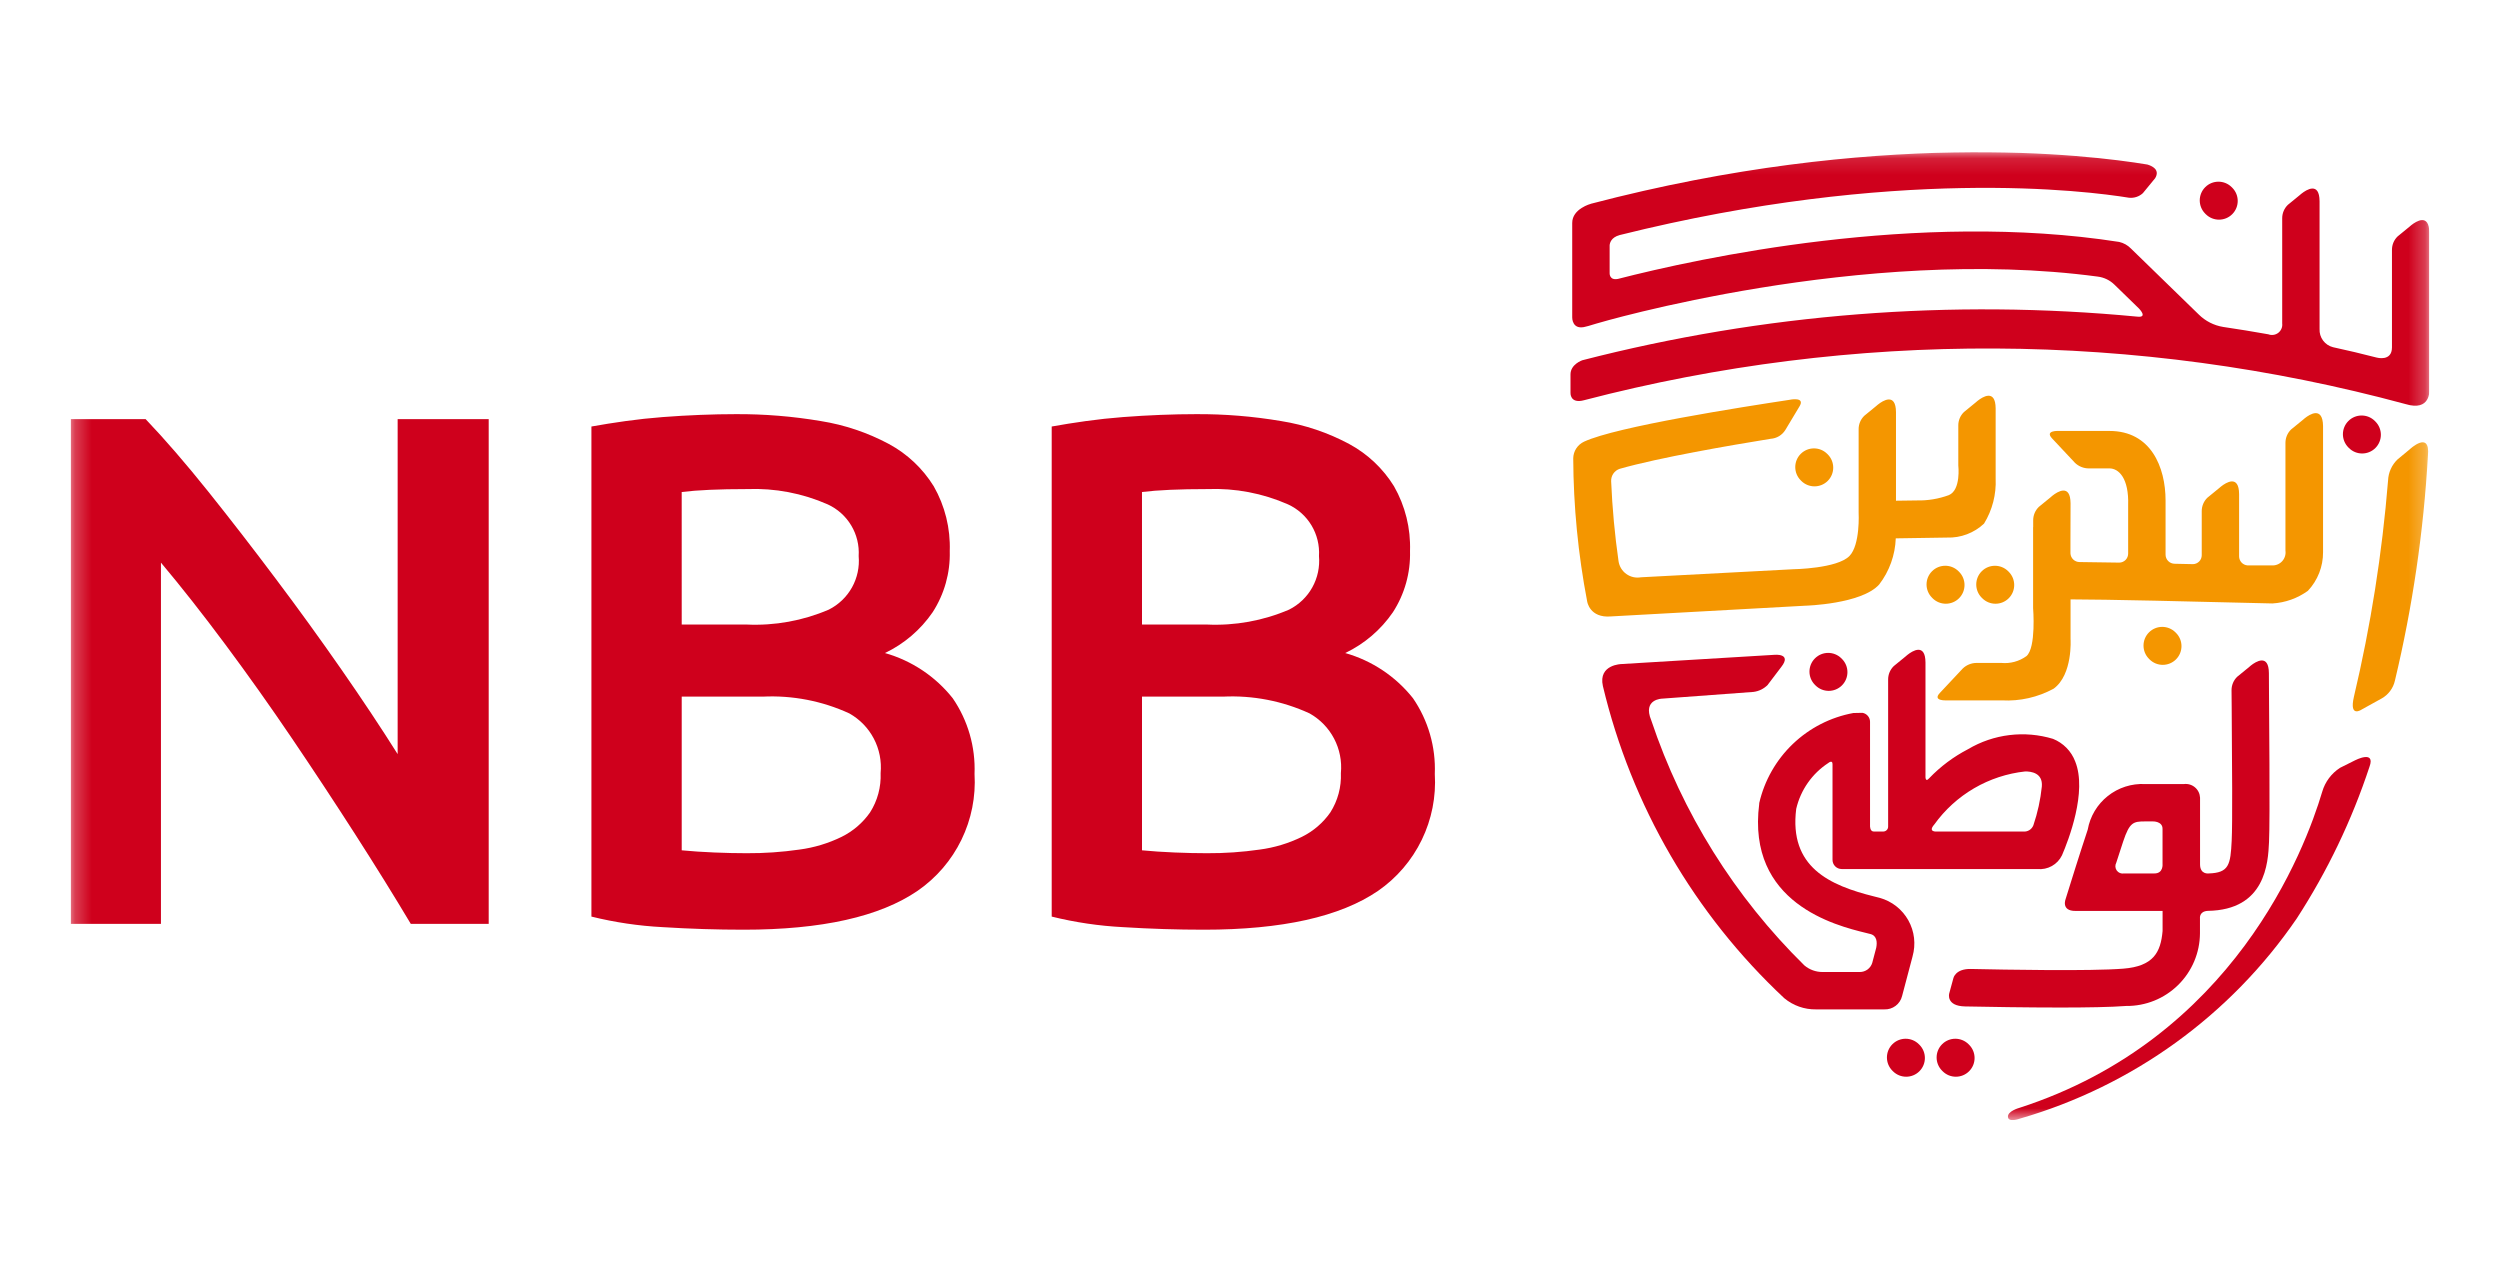 <svg width="150" height="76" viewBox="0 0 150 76" fill="none" xmlns="http://www.w3.org/2000/svg">
<g clip-path="url(#clip0_1006_17060)">
<mask id="mask0_1006_17060" style="mask-type:luminance" maskUnits="userSpaceOnUse" x="4" y="9" width="142" height="59">
<path d="M145.761 9.126H4.239V67.207H145.761V9.126Z" fill="white"/>
</mask>
<g mask="url(#mask0_1006_17060)">
<path d="M24.647 55.432C23.657 53.772 22.549 51.987 21.325 50.079C20.101 48.171 18.834 46.248 17.523 44.311C16.212 42.374 14.879 40.495 13.524 38.674C12.169 36.853 10.88 35.214 9.657 33.758V55.432H4.238V25.149H8.739C9.904 26.372 11.157 27.822 12.498 29.498C13.838 31.173 15.185 32.914 16.539 34.719C17.898 36.525 19.209 38.337 20.473 40.154C21.736 41.97 22.865 43.669 23.859 45.248V25.149H29.322V55.432H24.647Z" fill="#CF001C"/>
<path d="M44.617 55.782C43.015 55.782 41.398 55.731 39.767 55.629C38.323 55.555 36.889 55.343 35.485 54.995V25.591C36.126 25.475 36.811 25.366 37.539 25.264C38.267 25.162 39.01 25.082 39.767 25.024C40.522 24.966 41.272 24.922 42.018 24.893C42.764 24.863 43.47 24.849 44.137 24.849C45.85 24.839 47.561 24.978 49.25 25.264C50.679 25.492 52.06 25.958 53.336 26.641C54.438 27.236 55.365 28.11 56.024 29.176C56.699 30.358 57.032 31.704 56.985 33.065C57.022 34.364 56.663 35.644 55.958 36.735C55.236 37.788 54.248 38.632 53.096 39.182C54.701 39.637 56.123 40.585 57.161 41.891C58.077 43.225 58.536 44.819 58.472 46.436C58.554 47.798 58.284 49.159 57.687 50.386C57.09 51.614 56.187 52.666 55.064 53.443C52.79 55.002 49.308 55.782 44.617 55.782ZM40.903 37.472H44.792C46.484 37.551 48.172 37.245 49.729 36.577C50.315 36.282 50.799 35.819 51.119 35.246C51.438 34.674 51.578 34.018 51.52 33.365C51.561 32.721 51.405 32.079 51.073 31.526C50.742 30.972 50.25 30.532 49.663 30.263C48.145 29.594 46.493 29.28 44.835 29.345C43.989 29.345 43.239 29.359 42.584 29.389C41.929 29.418 41.368 29.462 40.902 29.52L40.903 37.472ZM40.903 41.798V51.019C41.514 51.078 42.17 51.121 42.869 51.15C43.569 51.179 44.211 51.193 44.794 51.193C45.855 51.199 46.914 51.126 47.964 50.975C48.845 50.859 49.701 50.6 50.499 50.21C51.181 49.873 51.767 49.37 52.203 48.746C52.651 48.044 52.872 47.22 52.837 46.387C52.904 45.672 52.763 44.953 52.429 44.316C52.096 43.68 51.584 43.155 50.958 42.804C49.33 42.056 47.547 41.711 45.758 41.798H40.903Z" fill="#CF001C"/>
<path d="M72.235 55.782C70.632 55.782 69.016 55.731 67.384 55.629C65.94 55.555 64.506 55.343 63.102 54.995V25.591C63.743 25.475 64.428 25.366 65.156 25.264C65.885 25.162 66.627 25.082 67.384 25.024C68.139 24.966 68.889 24.922 69.635 24.893C70.381 24.863 71.087 24.849 71.755 24.849C73.468 24.839 75.178 24.978 76.867 25.264C78.297 25.492 79.678 25.957 80.953 26.641C82.055 27.236 82.982 28.11 83.64 29.176C84.315 30.358 84.648 31.704 84.601 33.065C84.638 34.364 84.28 35.644 83.574 36.735C82.852 37.788 81.865 38.632 80.712 39.182C82.317 39.637 83.739 40.585 84.777 41.891C85.693 43.225 86.153 44.819 86.088 46.436C86.172 47.8 85.903 49.163 85.305 50.393C84.708 51.623 83.803 52.678 82.679 53.455C80.406 55.006 76.925 55.782 72.235 55.782ZM68.52 37.472H72.409C74.101 37.551 75.79 37.245 77.346 36.577C77.933 36.283 78.417 35.819 78.737 35.246C79.056 34.674 79.196 34.018 79.139 33.365C79.179 32.721 79.023 32.079 78.691 31.525C78.359 30.972 77.868 30.531 77.281 30.263C75.762 29.594 74.11 29.28 72.452 29.345C71.607 29.345 70.856 29.359 70.201 29.389C69.546 29.418 68.985 29.462 68.519 29.52L68.52 37.472ZM68.52 41.798V51.019C69.131 51.078 69.787 51.121 70.487 51.15C71.186 51.179 71.828 51.193 72.411 51.193C73.472 51.199 74.531 51.126 75.581 50.975C76.462 50.859 77.317 50.601 78.115 50.21C78.797 49.873 79.384 49.37 79.82 48.746C80.267 48.043 80.488 47.22 80.453 46.387C80.521 45.672 80.379 44.953 80.045 44.316C79.712 43.68 79.2 43.155 78.574 42.804C76.947 42.056 75.163 41.711 73.375 41.798H68.52Z" fill="#CF001C"/>
<path d="M121.156 66.474C134.017 62.32 138.296 50.994 139.334 47.502C139.506 46.913 139.884 46.405 140.399 46.071L141.305 45.618C141.305 45.618 142.544 44.979 142.169 46.005C141.111 49.211 139.646 52.268 137.81 55.101C133.834 60.916 127.957 65.165 121.189 67.119C121.189 67.119 120.51 67.371 120.477 67.019C120.444 66.666 121.156 66.474 121.156 66.474Z" fill="#CF001C"/>
<path d="M133.902 11.23C133.463 10.792 132.752 10.792 132.314 11.23C131.875 11.669 131.875 12.38 132.314 12.819L132.346 12.851C132.784 13.289 133.495 13.289 133.934 12.851C134.373 12.412 134.373 11.701 133.934 11.262L133.902 11.23Z" fill="#CF001C"/>
<path d="M109.632 27.232C109.194 26.794 108.483 26.794 108.044 27.232C107.606 27.671 107.606 28.382 108.044 28.82L108.076 28.853C108.515 29.291 109.226 29.291 109.665 28.853C110.103 28.414 110.103 27.703 109.665 27.264L109.632 27.232Z" fill="#F49600"/>
<path d="M110.485 39.503C110.046 39.064 109.335 39.064 108.897 39.503C108.458 39.941 108.458 40.652 108.897 41.091L108.929 41.123C109.367 41.562 110.078 41.562 110.517 41.123C110.956 40.684 110.956 39.973 110.517 39.535L110.485 39.503Z" fill="#CF001C"/>
<path d="M117.51 34.274C117.072 33.836 116.361 33.836 115.922 34.274C115.483 34.713 115.483 35.424 115.922 35.862L115.954 35.895C116.393 36.333 117.104 36.333 117.542 35.895C117.981 35.456 117.981 34.745 117.542 34.306L117.51 34.274Z" fill="#F49600"/>
<path d="M120.492 34.275C120.053 33.837 119.342 33.837 118.904 34.275C118.465 34.714 118.465 35.425 118.904 35.864L118.936 35.895C119.374 36.334 120.085 36.334 120.524 35.895C120.962 35.457 120.962 34.746 120.524 34.307L120.492 34.275Z" fill="#F49600"/>
<path d="M115.132 62.654C114.694 62.215 113.983 62.215 113.544 62.654C113.106 63.093 113.106 63.804 113.544 64.242L113.576 64.274C114.015 64.713 114.726 64.713 115.165 64.274C115.603 63.836 115.603 63.125 115.165 62.686L115.132 62.654Z" fill="#CF001C"/>
<path d="M118.114 62.654C117.675 62.215 116.964 62.215 116.526 62.654C116.087 63.093 116.087 63.804 116.526 64.242L116.558 64.274C116.996 64.713 117.707 64.713 118.146 64.274C118.585 63.836 118.585 63.125 118.146 62.686L118.114 62.654Z" fill="#CF001C"/>
<path d="M142.492 25.259C142.053 24.821 141.342 24.821 140.904 25.259C140.465 25.698 140.465 26.409 140.904 26.848L140.936 26.88C141.374 27.319 142.085 27.319 142.524 26.88C142.962 26.441 142.962 25.73 142.524 25.292L142.492 25.259Z" fill="#CF001C"/>
<path d="M145.76 23.422V13.968C145.751 12.776 144.967 13.281 144.683 13.506L144.632 13.548L144.583 13.591L143.858 14.184C143.749 14.289 143.663 14.415 143.604 14.554C143.546 14.693 143.517 14.843 143.518 14.994V20.844C143.518 21.714 142.599 21.454 142.599 21.454C141.721 21.227 140.848 21.02 139.979 20.832C139.739 20.771 139.528 20.628 139.381 20.429C139.235 20.23 139.161 19.986 139.174 19.739V12.075C139.165 10.883 138.381 11.388 138.097 11.613L138.046 11.654L137.997 11.697L137.272 12.29C137.163 12.395 137.077 12.521 137.019 12.66C136.96 12.799 136.931 12.949 136.932 13.1V19.408C136.945 19.514 136.93 19.62 136.889 19.718C136.848 19.816 136.783 19.902 136.699 19.968C136.616 20.033 136.516 20.076 136.411 20.091C136.306 20.107 136.199 20.096 136.1 20.058C135.194 19.896 134.292 19.75 133.394 19.617C132.837 19.527 132.323 19.265 131.922 18.867L127.855 14.911C127.664 14.715 127.42 14.577 127.152 14.516C115.05 12.627 101.928 15.489 97.065 16.738H97.055C96.562 16.827 96.578 16.399 96.578 16.399V14.722C96.586 14.593 96.655 14.248 97.179 14.104C113.693 9.986 125.21 11.45 127.74 11.864C127.891 11.88 128.043 11.864 128.187 11.816C128.331 11.769 128.463 11.691 128.574 11.588L129.31 10.691C129.623 10.168 129.101 9.947 128.837 9.871C125.264 9.279 112.545 7.744 95.449 12.227H95.458C95.458 12.227 94.326 12.521 94.333 13.383V19.044C94.333 19.044 94.31 19.853 95.177 19.59C95.226 19.576 95.27 19.564 95.311 19.556L95.778 19.416C95.94 19.367 111.72 14.699 125.866 16.596C126.244 16.643 126.596 16.814 126.868 17.081L128.334 18.507C128.334 18.507 128.9 19.073 128.239 18.999C117.071 17.933 105.803 18.818 94.939 21.615C94.939 21.615 94.23 21.854 94.23 22.463V23.56C94.23 23.56 94.181 24.245 95.043 24.013C111.215 19.797 128.207 19.878 144.338 24.246C145.839 24.7 145.76 23.422 145.76 23.422Z" fill="#CF001C"/>
<path d="M132.461 54.652C135.937 54.603 136.084 51.771 136.141 50.529C136.21 49.154 136.141 42.336 136.141 41.745L136.134 40.434V40.39C136.125 39.198 135.341 39.703 135.057 39.928L135.006 39.97L134.958 40.013L134.232 40.606C134.123 40.711 134.037 40.837 133.979 40.976C133.921 41.115 133.891 41.265 133.892 41.416L133.901 42.416C133.925 45.862 133.955 49.374 133.901 50.446C133.83 51.883 133.745 52.371 132.519 52.407C132.519 52.407 132.003 52.482 132.003 51.862V47.859C131.997 47.741 131.968 47.625 131.915 47.518C131.863 47.412 131.789 47.317 131.699 47.241C131.608 47.164 131.503 47.107 131.39 47.073C131.276 47.039 131.157 47.029 131.039 47.043H128.706C127.897 47.002 127.101 47.258 126.467 47.761C125.834 48.265 125.405 48.983 125.263 49.78C124.79 51.202 124.175 53.177 124.169 53.2L123.943 53.924C123.943 53.924 123.634 54.668 124.541 54.656H129.755V55.862C129.642 57.152 129.195 57.978 127.394 58.12C125.417 58.276 120.315 58.183 118.248 58.138C117.323 58.12 117.204 58.687 117.204 58.687L116.952 59.613C116.952 59.613 116.746 60.366 117.911 60.386C119.28 60.414 121.616 60.452 123.633 60.452C125.197 60.452 126.674 60.428 127.57 60.358C128.147 60.364 128.72 60.256 129.255 60.04C129.79 59.824 130.277 59.504 130.688 59.1C131.1 58.695 131.427 58.213 131.652 57.682C131.877 57.15 131.994 56.58 131.998 56.003V55.097C131.998 55.097 131.941 54.684 132.461 54.652ZM129.752 49.75V51.83C129.752 51.83 129.818 52.415 129.254 52.407H127.442C127.361 52.422 127.277 52.414 127.2 52.383C127.123 52.352 127.056 52.301 127.007 52.234C126.958 52.167 126.929 52.088 126.923 52.005C126.917 51.923 126.935 51.84 126.974 51.767C127.113 51.334 127.258 50.888 127.391 50.488C127.775 49.337 127.996 49.285 128.704 49.285H129.172C129.172 49.285 129.769 49.265 129.752 49.75Z" fill="#CF001C"/>
<path d="M106.069 41.081L106.881 40.011C107.528 39.183 106.466 39.289 106.466 39.289L97.305 39.842C97.305 39.842 95.883 39.857 96.173 41.162C97.884 48.338 101.668 54.851 107.055 59.891C107.59 60.337 108.266 60.575 108.962 60.563H113.055C113.299 60.574 113.54 60.5 113.735 60.353C113.931 60.206 114.069 59.996 114.126 59.758L114.745 57.418L114.753 57.383C114.855 57.023 114.885 56.647 114.842 56.276C114.799 55.904 114.682 55.545 114.5 55.219C114.317 54.893 114.072 54.606 113.778 54.375C113.484 54.144 113.147 53.973 112.787 53.873L112.464 53.791C109.768 53.124 107.334 52.026 107.773 48.531C108.036 47.401 108.726 46.415 109.698 45.78C109.698 45.78 109.957 45.562 109.951 45.857V51.596C109.952 51.741 110.01 51.879 110.112 51.981C110.214 52.083 110.352 52.141 110.497 52.142H122.242C122.544 52.173 122.848 52.11 123.112 51.962C123.377 51.814 123.59 51.588 123.721 51.314C124.108 50.416 125.242 47.501 124.513 45.69C124.397 45.383 124.219 45.104 123.989 44.87C123.759 44.636 123.484 44.453 123.18 44.331C122.334 44.075 121.444 43.998 120.567 44.105C119.69 44.211 118.845 44.499 118.085 44.95C117.215 45.4 116.426 45.99 115.749 46.697C115.498 46.983 115.529 46.55 115.529 46.55V39.749C115.52 38.557 114.737 39.062 114.453 39.287L114.402 39.329L114.353 39.372L113.627 39.965C113.519 40.07 113.433 40.196 113.374 40.335C113.316 40.474 113.287 40.624 113.288 40.775V49.585C113.29 49.626 113.283 49.667 113.268 49.706C113.253 49.744 113.23 49.779 113.201 49.807C113.171 49.836 113.137 49.859 113.098 49.873C113.06 49.888 113.019 49.894 112.978 49.892H112.428C112.188 49.892 112.202 49.552 112.202 49.552V43.306C112.202 43.178 112.156 43.054 112.073 42.956C111.99 42.858 111.876 42.792 111.749 42.77L111.202 42.781C109.836 43.032 108.573 43.678 107.57 44.638C106.566 45.599 105.865 46.832 105.554 48.186V48.223C104.787 54.203 110.164 55.533 111.931 55.968L112.227 56.042C112.627 56.146 112.636 56.554 112.573 56.868L112.334 57.774C112.285 57.933 112.186 58.071 112.052 58.17C111.918 58.268 111.756 58.321 111.59 58.321H109.355C108.955 58.322 108.568 58.182 108.262 57.924C104.082 53.813 100.933 48.772 99.073 43.212C98.541 41.931 99.738 41.918 99.738 41.918L105.215 41.514C105.543 41.472 105.846 41.319 106.075 41.081H106.069ZM121.396 49.893H116.225C116.225 49.893 115.639 49.949 116.055 49.472C116.69 48.587 117.505 47.845 118.446 47.296C119.387 46.747 120.433 46.403 121.516 46.286C121.84 46.286 122.581 46.356 122.51 47.192C122.429 47.984 122.258 48.764 122.002 49.519C121.955 49.638 121.871 49.74 121.762 49.807C121.653 49.875 121.524 49.904 121.396 49.893Z" fill="#CF001C"/>
<path d="M144.577 26.965L143.85 27.567C143.506 27.898 143.304 28.349 143.284 28.826C142.93 33.2 142.244 37.54 141.234 41.81C140.934 43.116 141.713 42.564 141.713 42.564L142.889 41.914C143.093 41.802 143.27 41.647 143.409 41.461C143.548 41.275 143.646 41.061 143.696 40.834C144.755 36.402 145.418 31.884 145.676 27.335C145.826 25.791 144.577 26.965 144.577 26.965Z" fill="#F49600"/>
<path d="M116.824 32.254C117.231 32.268 117.637 32.2 118.018 32.056C118.399 31.912 118.748 31.694 119.044 31.414C119.54 30.604 119.782 29.665 119.739 28.717V27.732V24.506C119.73 23.314 118.947 23.819 118.663 24.044L118.612 24.086L118.563 24.129L117.837 24.723C117.729 24.827 117.643 24.953 117.584 25.092C117.526 25.232 117.496 25.381 117.498 25.532V26.304V27.927C117.498 27.927 117.669 29.398 116.932 29.707C116.318 29.933 115.668 30.041 115.015 30.026L113.759 30.043V26.612V24.73C113.75 23.538 112.967 24.043 112.683 24.269L112.632 24.31L112.583 24.353L111.857 24.947C111.749 25.052 111.663 25.177 111.604 25.317C111.546 25.456 111.516 25.605 111.518 25.756V28.092V30.757C111.518 30.757 111.624 32.69 110.966 33.361C110.228 34.118 107.6 34.154 107.6 34.154L98.457 34.637C98.305 34.664 98.149 34.661 97.998 34.627C97.847 34.593 97.705 34.529 97.579 34.439C97.454 34.349 97.347 34.234 97.267 34.102C97.187 33.97 97.134 33.823 97.112 33.67C96.884 32.08 96.737 30.48 96.669 28.875C96.662 28.711 96.708 28.55 96.801 28.415C96.894 28.28 97.029 28.179 97.185 28.128C99.574 27.449 103.812 26.721 106.243 26.327C106.42 26.315 106.591 26.261 106.744 26.17C106.896 26.078 107.024 25.952 107.118 25.802L107.957 24.404C108.361 23.77 107.36 23.991 107.36 23.991C104.59 24.412 96.974 25.595 95.041 26.501C94.851 26.59 94.689 26.73 94.575 26.906C94.46 27.082 94.398 27.287 94.394 27.496C94.407 30.377 94.687 33.25 95.229 36.079C95.229 36.079 95.367 37.098 96.663 36.985L108.325 36.342C108.325 36.342 111.691 36.252 112.752 35.068C113.363 34.272 113.71 33.305 113.746 32.301L116.824 32.254Z" fill="#F49600"/>
<path d="M138.294 25.089L138.243 25.131L138.194 25.174L137.467 25.767C137.358 25.872 137.272 25.997 137.214 26.137C137.156 26.276 137.126 26.425 137.127 26.576V33.039C137.144 33.155 137.133 33.273 137.097 33.385C137.061 33.497 137.001 33.599 136.92 33.684C136.839 33.769 136.74 33.835 136.63 33.876C136.52 33.917 136.402 33.934 136.285 33.923H134.84C134.706 33.91 134.58 33.848 134.489 33.748C134.398 33.648 134.347 33.518 134.346 33.383V29.647C134.337 28.455 133.553 28.96 133.269 29.185L133.218 29.226L133.169 29.269L132.444 29.862C132.335 29.967 132.249 30.093 132.191 30.232C132.132 30.371 132.103 30.52 132.104 30.671V33.312C132.104 33.453 132.049 33.589 131.95 33.689C131.85 33.79 131.716 33.848 131.574 33.849L130.47 33.825C130.328 33.822 130.192 33.764 130.091 33.662C129.991 33.56 129.934 33.424 129.934 33.281V30.037C129.934 28.017 129.049 25.857 126.569 25.857H123.504C123.504 25.857 122.672 25.817 123.12 26.3L124.5 27.772C124.722 27.984 125.017 28.103 125.323 28.104H126.569C127.117 28.104 127.743 28.682 127.689 30.319V33.214C127.69 33.356 127.635 33.493 127.536 33.595C127.436 33.697 127.301 33.755 127.159 33.757C126.242 33.74 125.421 33.728 124.771 33.723C124.631 33.722 124.497 33.668 124.395 33.571C124.294 33.475 124.234 33.343 124.227 33.203V32.432L124.233 30.24V30.196C124.224 29.004 123.441 29.509 123.156 29.734L123.105 29.776L123.057 29.819L122.331 30.412C122.223 30.517 122.136 30.643 122.078 30.782C122.02 30.921 121.99 31.071 121.991 31.222V31.627H121.986V36.484C121.986 36.484 122.179 38.861 121.587 39.367C121.152 39.681 120.617 39.827 120.081 39.776H118.592C118.285 39.777 117.99 39.896 117.768 40.108L116.388 41.58C115.935 42.063 116.772 42.023 116.772 42.023H120.115C121.196 42.081 122.272 41.837 123.222 41.319C124.378 40.469 124.233 38.341 124.233 38.341V35.963C126.26 35.963 131.699 36.091 136.347 36.207C137.116 36.162 137.855 35.898 138.477 35.446C139.064 34.819 139.388 33.992 139.383 33.134V25.555C139.361 24.358 138.577 24.863 138.294 25.089Z" fill="#F49600"/>
<path d="M130.528 37.942C130.089 37.503 129.378 37.503 128.94 37.942C128.501 38.38 128.501 39.091 128.94 39.53L128.972 39.562C129.41 40.001 130.121 40.001 130.56 39.562C130.999 39.123 130.999 38.412 130.56 37.974L130.528 37.942Z" fill="#F49600"/>
</g>
</g>
<defs>
<clipPath id="clip0_1006_17060">
<rect width="141.521" height="58.08" fill="white" transform="translate(4.239 9.126)"/>
</clipPath>
</defs>
</svg>
